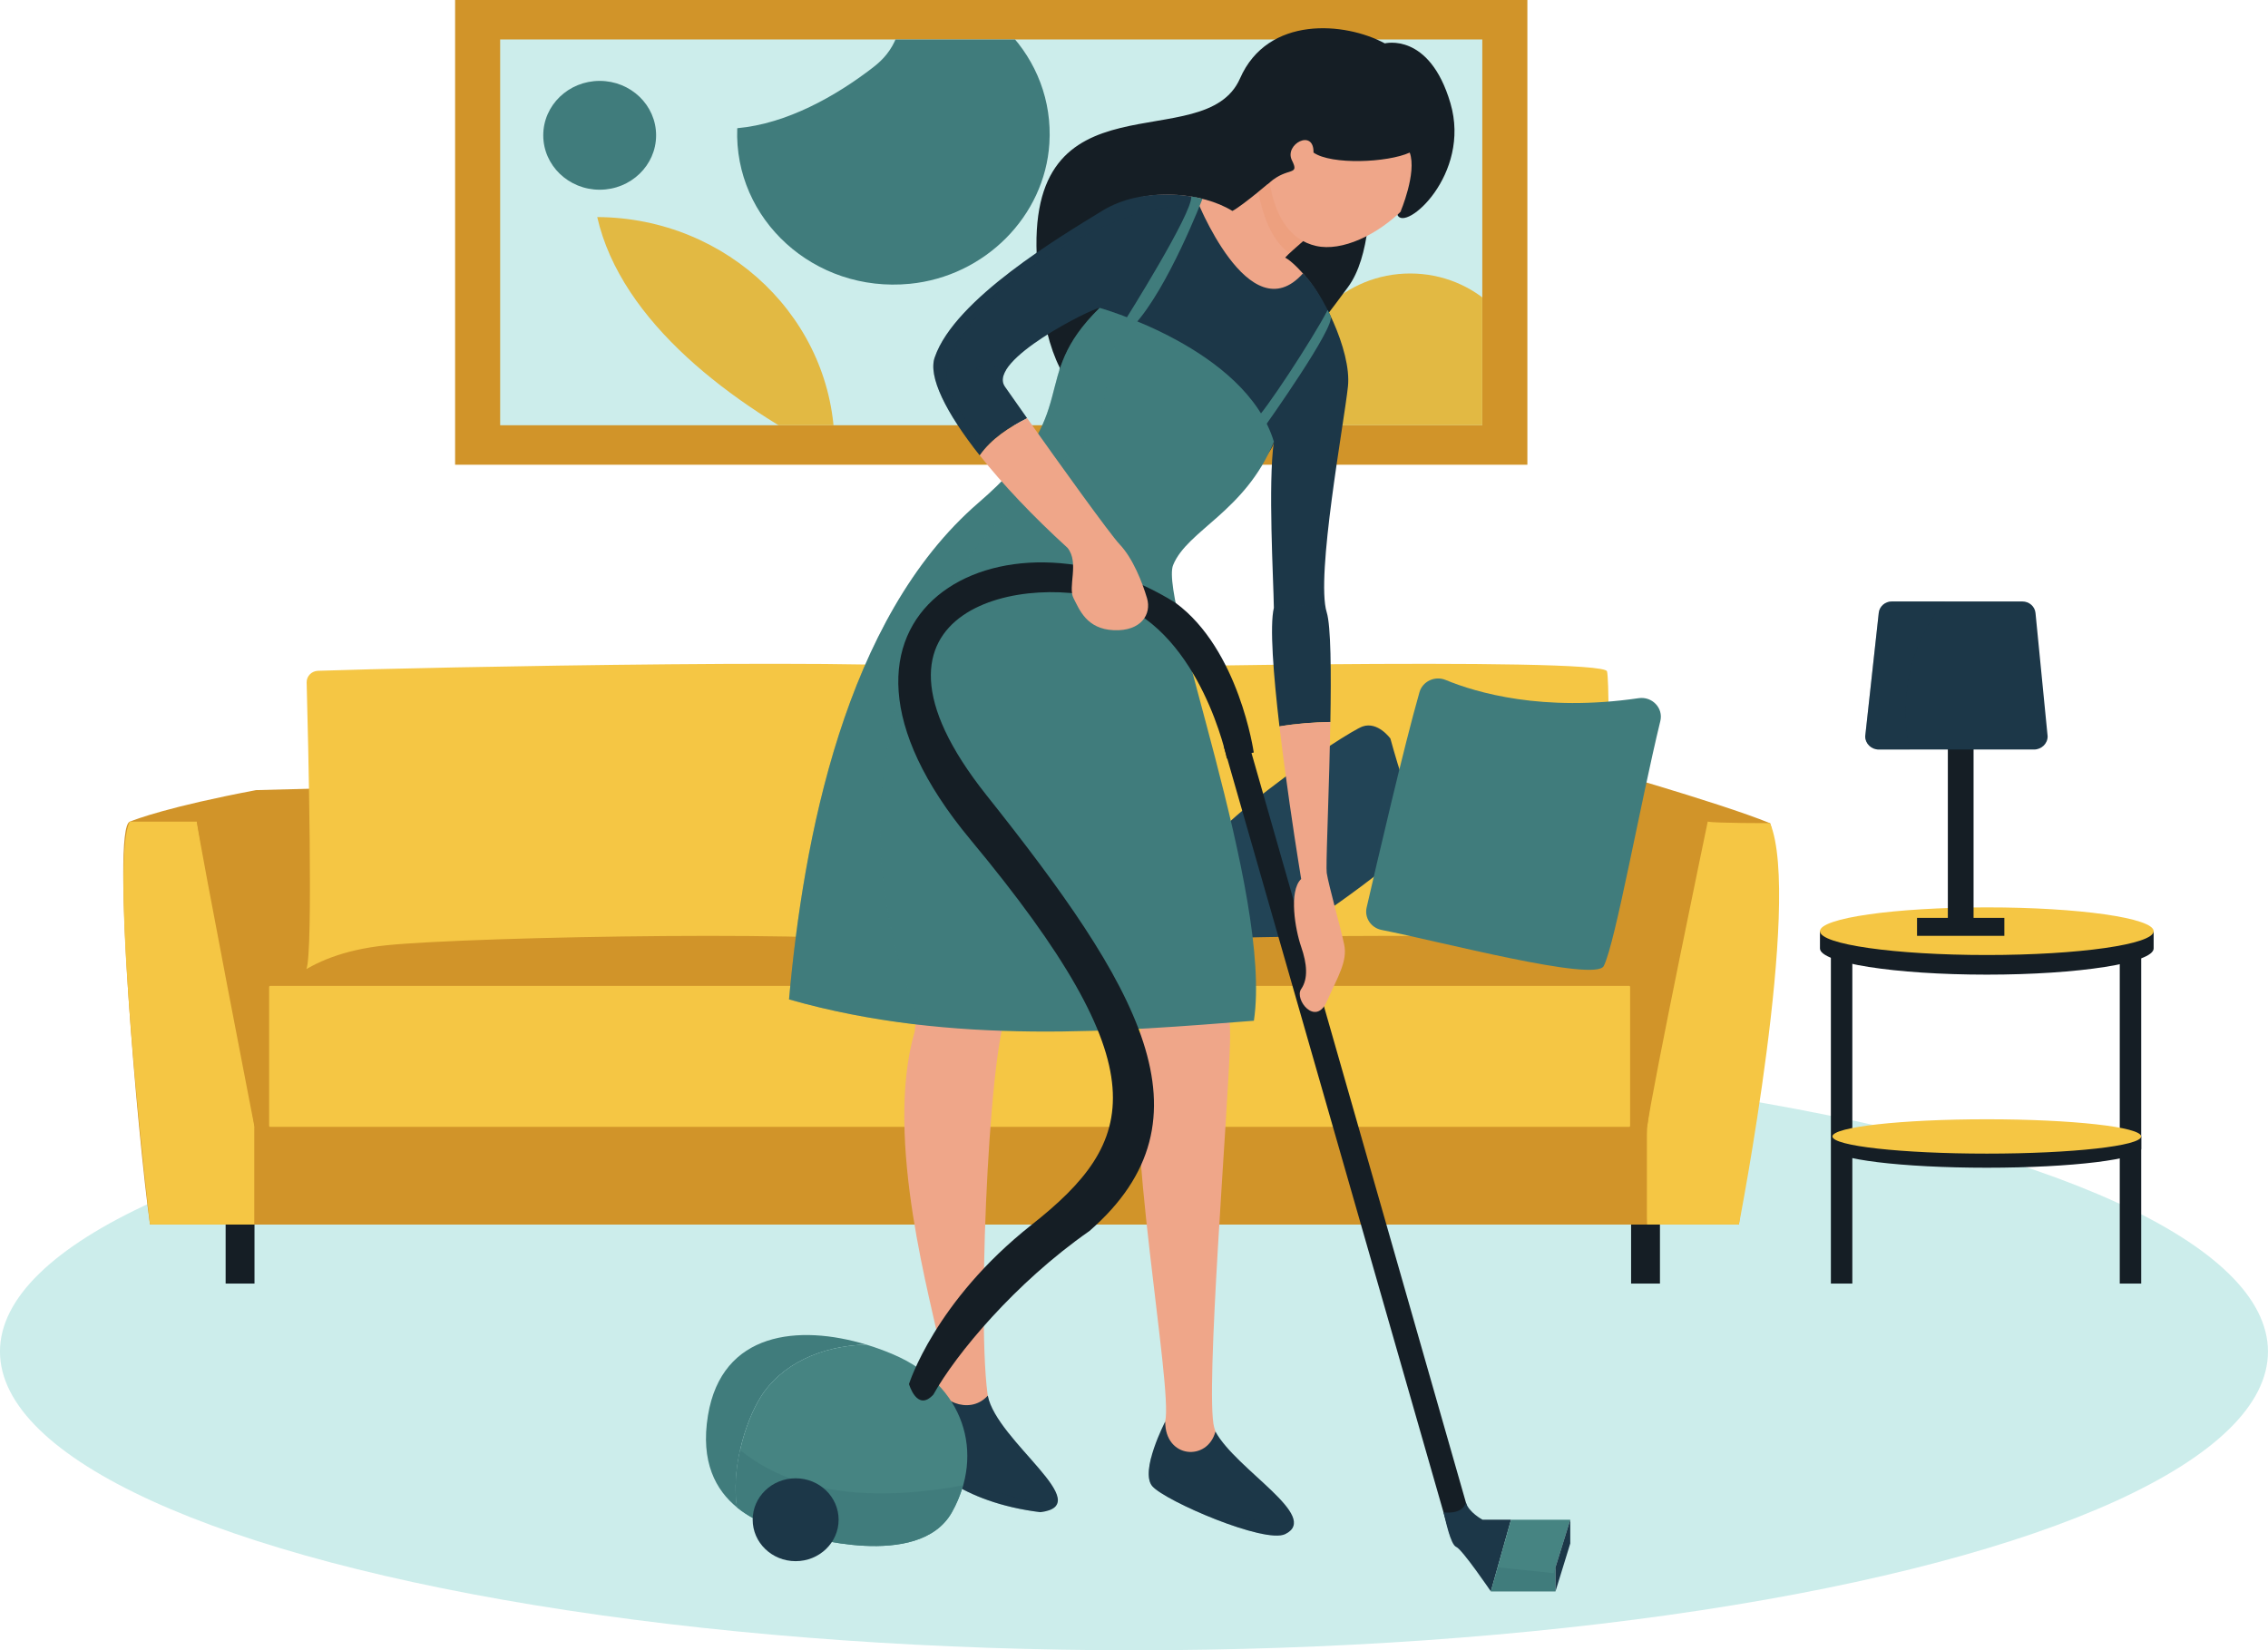<?xml version="1.0" encoding="UTF-8"?>
<!DOCTYPE svg PUBLIC '-//W3C//DTD SVG 1.0//EN'
          'http://www.w3.org/TR/2001/REC-SVG-20010904/DTD/svg10.dtd'>
<svg height="625.7" preserveAspectRatio="xMidYMid meet" version="1.0" viewBox="74.3 191.2 859.8 625.7" width="859.8" xmlns="http://www.w3.org/2000/svg" xmlns:xlink="http://www.w3.org/1999/xlink" zoomAndPan="magnify"
><g
  ><g
    ><ellipse cx="504.19" cy="703.63" fill="#ccedeb" rx="429.9" ry="113.27"
    /></g
    ><g
    ><g
      ><path d="M246.83 191.19H653.33V367.4H246.83z" fill="#d19429"
      /></g
      ><g
      ><path d="M263.91 206.16H636.24V352.43H263.91z" fill="#ccedeb"
      /></g
      ><g
      ><defs
        ><g
          ><path d="M263.91 206.16H636.24V352.43H263.91z" id="a"
          /></g
        ></defs
        ><clipPath id="b"
        ><use overflow="visible" xlink:actuate="onLoad" xlink:href="#a" xlink:show="embed" xlink:type="simple"
        /></clipPath
        ><g
        ><path clip-path="url(#b)" d="M323.03,242.5 c0,11.39-9.58,20.63-21.39,20.63s-21.39-9.24-21.39-20.63s9.58-20.63,21.39-20.63S323.03,231.1,323.03,242.5z" fill="#407c7c"
        /></g
        ><g
        ><path clip-path="url(#b)" d="M390.6,364.2 c0.05-1.16,0.09-2.32,0.09-3.49c0-48.02-40.24-86.96-89.98-87.21C309.81,313.49,352.05,344.71,390.6,364.2z" fill="#e2b943"
        /></g
        ><g
        ><path clip-path="url(#b)" d="M414.89,184.94 c1.1,9.71,2.25,18.35-4.48,26.87c-1.47,1.87-3.25,3.49-5.15,4.96c-14.11,10.91-32.68,21.34-51.4,23.03 c-0.03,0.03-0.05,0.05-0.07,0.08c-1.28,34.5,29.17,62.47,65.42,58.92c28.48-2.8,51.16-25.66,52.91-53.21 C474.19,213.01,447.95,185.95,414.89,184.94z" fill="#407c7c"
        /></g
        ><g
        ><path clip-path="url(#b)" d="M564.5,337.71 c0,23.65,19.88,42.83,44.41,42.83c24.53,0,44.41-19.17,44.41-42.83s-19.88-42.82-44.41-42.82 C584.38,294.88,564.5,314.05,564.5,337.71z" fill="#e2b943"
        /></g
      ></g
    ></g
    ><g
    ><g
      ><path d="M159.84 650.93H170.78V677.86H159.84z" fill="#151e25"
      /></g
      ><g
      ><path d="M692.65 650.93H703.59V677.86H692.65z" fill="#151e25"
      /></g
      ><g
      ><path d="M131.17,655.49h602.34c0,0,18.32-135.08,11.82-152.18c-19.51-7.98-72.12-22.8-72.12-22.8 c-79.21-1.14-501.85,10.26-501.85,10.26c-33.1,6.27-45.44,10.99-47.88,11.97C116.4,505.58,126.45,621.83,131.17,655.49z" fill="#d19429"
      /></g
      ><g
      ><path d="M123.49,502.73h25.42c0,0,21.87,111.72,21.87,115.7c0,3.99,0,37.05,0,37.05h-39.6 C131.17,655.49,115.21,519.26,123.49,502.73z" fill="#f5c644"
      /></g
      ><g
      ><path d="M745.34,503.3c0,0-20.69,0-23.64-0.57c-2.96-0.57-16.55,64.98-23.05,116.27c-1.18,17.67,0,36.48,0,36.48 h34.88C733.52,655.49,757.46,532.37,745.34,503.3z" fill="#f5c644"
      /></g
      ><g
      ><path d="M170.78 618.44L698.64 619.01 698.64 655.49 170.78 655.49z" fill="#d19429"
      /></g
      ><g
      ><path d="M148.91,502.73l28.23-9.97c0,0,21.28,38.9,27.04,109.01c-17.29,7.69-33.4,16.67-33.4,16.67 S150.39,513.56,148.91,502.73z" fill="#d19429"
      /></g
      ><g
      ><path d="M721.7,502.73c0,0-38.27-12.11-44.04-15.1c-5.76-2.99-11.53,105.73-11.53,105.73l32.51,25.65 C700.93,602.31,721.7,502.73,721.7,502.73z" fill="#d19429"
      /></g
      ><g
      ><path d="M177.13,492.76c0,0,491.18-8.77,500.52-5.13c-0.89,33.34-9.16,101.74-11.53,105.73 c-140.09-3.99-461.95,8.41-461.95,8.41C195.61,589.37,171.67,504.45,177.13,492.76z" fill="#d19429"
      /></g
      ><g
      ><path d="M190.55,449.95c0.53,19.82,2.58,103.11-0.12,108.7c61.62,6.35,241.81,20.37,246.25,17.41 c1.77-37.15,1.53-124.34,0-130.33c-1.43-5.61-207.6-1.45-241.83-0.2C192.4,445.62,190.49,447.59,190.55,449.95z" fill="#f5c644"
      /></g
      ><g
      ><path d="M437.39,449.95c0.53,19.82,2.58,103.11-0.12,108.7c61.62,6.35,239.84,19.95,244.28,17 c1.77-37.15,3.5-123.93,1.97-129.91c-1.43-5.61-207.6-1.45-241.83-0.2C439.24,445.62,437.32,447.59,437.39,449.95z" fill="#f5c644"
      /></g
      ><g
      ><path d="M601.4,471.22c0,0-4.75-6.61-10.55-4.58c-5.8,2.03-65.38,40.67-72.24,63.55c-2.64,10.68-6.85,27.45,0,28.47 c6.85,1.02,18.45,5.08,44.29-12.2c25.84-17.29,51.15-35.59,49.04-41.69C609.84,498.68,604.57,482.91,601.4,471.22z" fill="#224456"
      /></g
      ><g
      ><path d="M768.39 553.29H776.52V677.86H768.39z" fill="#151e25"
      /></g
      ><g
      ><path d="M877.9 553.29H886.03V677.86H877.9z" fill="#151e25"
      /></g
      ><g
      ><path d="M875.17,544.26c-11.59-2.09-28.64-3.41-47.67-3.41c-19.02,0-36.07,1.32-47.67,3.41h-15.58v6.53 c0,5.49,28.32,9.94,63.25,9.94c34.93,0,63.25-4.45,63.25-9.94v-6.53H875.17z" fill="#151e25"
      /></g
      ><g
      ><path d="M890.75,544.26c0,4.99-28.32,9.03-63.25,9.03c-34.93,0-63.25-4.04-63.25-9.03c0-4.99,28.32-9.03,63.25-9.03 C862.44,535.22,890.75,539.27,890.75,544.26z" fill="#f5c644"
      /></g
      ><g
      ><path d="M871.61,622.08c-10.73-1.5-26.5-2.46-44.1-2.46s-33.38,0.95-44.1,2.46h-14.42v4.7 c0,3.95,26.2,7.16,58.52,7.16c32.32,0,58.52-3.21,58.52-7.16v-4.7H871.61z" fill="#151e25"
      /></g
      ><g
      ><ellipse cx="827.5" cy="622.08" fill="#f5c644" rx="58.52" ry="6.51"
      /></g
      ><g
      ><path d="M812.73 466.26H822.48V541.5H812.73z" fill="#151e25"
      /></g
      ><g
      ><path d="M801.05 539.21H834.15V546.02H801.05z" fill="#151e25"
      /></g
      ><g
      ><path d="M178.3,569.59c0,0,9.03-16.55,42.28-19.97c33.25-3.42,182.21-5.98,199.5,0 c8.42,3.85,13.24,22.68,13.24,22.68C399.69,576.12,178.3,569.59,178.3,569.59z" fill="#d19429"
      /></g
      ><g
      ><path d="M436.68,569.59c0,0,9.03-16.55,42.28-19.97c33.25-3.42,182.21-5.98,199.5,0 c8.42,3.85,13.24,22.68,13.24,22.68C658.07,576.12,436.68,569.59,436.68,569.59z" fill="#d19429"
      /></g
      ><g
      ><path d="M845.39,475.38h-58.82c-2.86,0-5.17-2.23-5.17-4.99l5.14-46.84c0.27-2.45,2.41-4.31,4.97-4.31h49.48 c2.58,0,4.73,1.89,4.97,4.36l4.6,46.79C850.56,473.14,848.24,475.38,845.39,475.38z" fill="#1c3748"
      /></g
      ><g
      ><path d="M811.73,419.23h-20.22c-2.56,0-4.7,1.86-4.97,4.31l-5.14,46.84c0,2.75,2.32,4.99,5.17,4.99h11.7 C794.31,455.8,798.28,435,811.73,419.23z" fill="#1c3748" opacity=".3"
      /></g
      ><g
      ><path d="M433.64,618.44H176.7c-0.2,0-0.37-0.16-0.37-0.37v-52.7c0-0.2,0.16-0.37,0.37-0.37h256.94 c0.14,0,0.25,0.11,0.25,0.25v52.94C433.88,618.33,433.77,618.44,433.64,618.44z" fill="#f5c644"
      /></g
      ><g
      ><path d="M691.93,618.44H435.04c-0.18,0-0.33-0.15-0.33-0.33v-52.78c0-0.18,0.15-0.33,0.33-0.33h256.89 c0.19,0,0.34,0.15,0.34,0.34v52.76C692.26,618.29,692.11,618.44,691.93,618.44z" fill="#f5c644"
      /></g
      ><g
      ><path d="M622.35,449.01c11.64,4.81,36.8,12.22,73.17,6.9c5.13-0.75,9.4,3.77,8.22,8.64 c-7.64,31.38-17.05,84.14-21.45,92.9c-3.15,6.27-62.5-9.41-84.19-13.66c-4.04-0.79-6.6-4.62-5.71-8.49 c3.95-17.19,14.22-61.37,20.03-81.65C613.59,449.53,618.27,447.32,622.35,449.01z" fill="#407c7c"
      /></g
    ></g
    ><g
    ><g
      ><path d="M608.26,251.05c0,0,1.38,12.03-4.22,21.58c2.82,6.85,28.07-15.24,20.12-42.3 c-7.95-27.06-24.87-22.68-24.87-22.68c-14.97-8.12-44.37-10.71-54.9,13.29c-13.37,30.47-82.04-3.74-76.9,70.12 c4.68,67.19,31.86,51.93,45.74,56.86c27.64,9.81,47.97-15.11,72.1-47.88C602.4,276.85,584.88,215.4,608.26,251.05z" fill="#151e25"
      /></g
      ><g
      ><path d="M557.88,258.48c0,0-12.33,10.6-16.37,12.7c-12.13-7.43-30.56-7.43-38.65-3.97 c10.79,23.83,13.48,95.77,73.7,48.1c4.04-7.8-10.56-24.27-15.06-26.43c2.25-2.6,14.01-12.41,14.01-12.41L557.88,258.48z" fill="#efa689"
      /></g
      ><g
      ><path d="M563.17,287.2c3.96-3.74,12.34-10.73,12.34-10.73l-17.63-17.99c0,0-2.39,2.14-6.58,5.49 C552.9,272.02,555.98,282.22,563.17,287.2z" fill="#e88f67" opacity=".3"
      /></g
      ><g
      ><path d="M577.26,423.36c-4.24-13.59,6.62-71.95,8.05-85.66c1.43-13.72-10.38-36.81-17.09-42.81 c-20.43,22.85-40.62-28.86-40.62-28.86s-19.65-4.62-35.53,5.16c-15.31,9.42-55.73,33.3-63.37,55.4 c-2.69,7.25,4.14,21.01,17.03,37.28c4.55-6.42,11.17-10.63,17.96-14.1c-4.09-5.77-7.25-10.27-8.48-12.06 c-6.74-9.82,33.26-29.75,35.95-29.75c-8.99,8.91-15.28,23.34-15.28,23.34c30.11,22.16,66.55,43.4,68.5,42.1 c1.96-1.3,12.39-9.97,12.84-14.73c-2.25,16.03-0.15,52,0,62.98c-1.63,6.82-0.17,25.44,2.12,44.99c6.57-1.11,12.95-1.56,19.3-1.67 C578.98,446.02,578.86,428.49,577.26,423.36z" fill="#1c3748"
      /></g
      ><g
      ><path d="M433.83,329.24c12.25-35.44,81.07-68.72,96.32-57.41c-1.63-3.46-2.55-5.81-2.55-5.81s-19.65-4.62-35.53,5.16 c-15.31,9.42-55.73,33.3-63.37,55.4c-2.69,7.25,4.14,21.01,17.03,37.28c0.47-0.66,0.97-1.29,1.48-1.9 C437.92,344.31,431.1,339.78,433.83,329.24z" fill="#1c3748" opacity=".3"
      /></g
      ><g
      ><path d="M443.71,330.76c9.39,3.97,11.69,7.2,11.51,6.94c-1.23-1.79-0.89-3.92,0.48-6.19 C453.03,330.69,450.08,328.91,443.71,330.76z" fill="#1c3748" opacity=".3"
      /></g
      ><g
      ><path d="M500.75,312.73c0,0,25.75-40.85,25.16-47.01c1.72,0.15,4.24,0.87,4.24,0.87s-12.99,33.9-25.99,47.96 C494.47,325.13,500.75,312.73,500.75,312.73z" fill="#407c7c"
      /></g
      ><g
      ><path d="M554.11,352.43c0,0,26.62-37.43,24.65-41.37c-0.74-1.55-1.14-2.33-1.14-2.33 c-5.56,10.8-24.54,39.73-27.46,41.57C549.82,352.47,554.11,352.43,554.11,352.43z" fill="#407c7c"
      /></g
      ><g
      ><path d="M497.46,542.38c0,0,8.71,31.98,9.31,38.86c-6.59,37.5,12.26,135.64,9.26,148.92c-3,13.29,0,24.27,23.97,28.31 c13.18,4.04,14.03,2.89,10.19-2.89c-3.84-5.78-11.98-10.4-15.58-23.11c-3.6-12.71,5.39-121.33,5.99-146.18 c0.6-24.85-8.99-60.09-8.99-60.09L497.46,542.38z" fill="#efa689"
      /></g
      ><g
      ><path d="M516.04,730.16c0,0-9.81,18.92-4.87,24.56c4.94,5.63,42.61,21.9,50.33,18.13 c13.65-6.66-18.47-24.31-26.43-38.88C532.07,745.4,515.91,744.19,516.04,730.16z" fill="#1c3748"
      /></g
      ><g
      ><path d="M510.71,743.84c-1.13,4.37-1.48,8.65,0.46,10.87c4.94,5.63,42.61,21.9,50.33,18.13 c1.52-0.74,2.44-1.62,2.92-2.62C542.83,766.86,520.83,760.87,510.71,743.84z" fill="#1c3748" opacity=".3"
      /></g
      ><g
      ><path d="M462.11,542.38c0,0,1.2,18.22-5.99,32.51c-7.19,14.29-11.98,128.69-6.59,149.49 c5.39,20.8,10.34,24.57,12.66,27.31c2.32,2.74-19.25,10.82-26.44-8.24c-14.38-27.16-1.8-22.53-4.79-39.87 c-3-17.33-21.88-80.19-9.9-121.28c2.4-16.81,0.26-48.25,0.26-48.25L462.11,542.38z" fill="#efa689"
      /></g
      ><g
      ><path d="M430.21,715.96c0,0-8.08,15.99-7.48,23.21c0.6,7.22,16.01,21.69,45.98,25.36 c21.7-2.71-16.51-26.82-19.94-44.18C441.44,728.43,429.08,721.17,430.21,715.96z" fill="#1c3748"
      /></g
      ><g
      ><path d="M422.82,736.6c-0.11,0.93-0.16,1.82-0.1,2.58c0.6,7.22,16.01,21.69,45.98,25.36c3.2-0.4,5.06-1.27,5.96-2.51 C453.92,758.72,433.75,752.33,422.82,736.6z" fill="#1c3748" opacity=".3"
      /></g
      ><g
      ><path d="M362.64,720.92c7.73-12.41,22.84-19.46,40.03-19.93c-25.34-7.66-54.72-5.08-59.98,26.86 c-2.92,17.72,3.01,28.36,11.03,34.9C351.5,748.64,356.48,730.82,362.64,720.92z" fill="#407c7c"
      /></g
      ><g
      ><path d="M412.97,704.74c-3.3-1.42-6.76-2.68-10.3-3.75c-17.2,0.47-32.31,7.51-40.03,19.93 c-6.16,9.9-11.14,27.72-8.92,41.83c8.46,6.9,19.25,9.24,24.5,10.48c0,0,44.34,13.67,56.93-8.63 C447.73,742.3,439.94,716.29,412.97,704.74z" fill="#468482"
      /></g
      ><g
      ><path d="M354.89,740.99c-1.61,7.25-2.25,14.93-1.17,21.76c8.46,6.9,19.25,9.24,24.5,10.48c0,0,44.34,13.67,56.93-8.63 c1.89-3.35,3.26-6.78,4.24-10.23C410.33,759.74,377.72,759.57,354.89,740.99z" fill="#407c7c"
      /></g
      ><g
      ><path d="M392.22,767.4c0,8.67-7.29,15.71-16.29,15.71s-16.29-7.03-16.29-15.71c0-8.67,7.29-15.71,16.29-15.71 S392.22,758.73,392.22,767.4z" fill="#1c3748"
      /></g
      ><g
      ><path d="M547.2 471.31L631.09 764.59 623.9 772.85 538.21 474.1z" fill="#151e25"
      /></g
      ><g
      ><path d="M621.53,764.59c0,0,7.13,1.12,8.49-3.73c1.07,3.73,6.31,6.53,6.31,6.53h10.79l-7.64,27.19 c0,0-10.86-15.95-13.11-16.86C624.12,776.82,622.26,767.15,621.53,764.59z" fill="#1c3748"
      /></g
      ><g
      ><path d="M639.48 794.59L663.98 794.59 663.98 785.45 642.04 785.45z" fill="#407c7c"
      /></g
      ><g
      ><path d="M647.12 767.4L669.59 767.4 663.29 787.65 642.04 785.45z" fill="#468482"
      /></g
      ><g
      ><path d="M669.59 767.4L663.98 785.45 663.98 794.59 669.59 776.39z" fill="#1c3748"
      /></g
      ><g
      ><path d="M554.95,250.17c0,0-1.4,29.76,18.24,34.27c19.64,4.51,54.25-25.7,43.96-48.7 C606.86,212.74,562.43,204.63,554.95,250.17z" fill="#efa689"
      /></g
      ><g
      ><path d="M605.2,271.57c0,0,6.33-14.85,3.53-22.52c-8.42,3.83-29.7,4.73-36.48,0c0.23-9.24-11.22-3.16-8.18,2.93 c3.04,6.09-1.5,2.32-8.44,8.41c-9.03,7.92-16.81-57.11,41.65-45.39C617.62,221.76,635.3,248.64,605.2,271.57z" fill="#151e25"
      /></g
      ><g
      ><path d="M491.17,307.95c0,0,55.29,15.34,66.06,50.7c-10.88,26.58-32.81,33.51-38.2,46.8 c-5.39,13.29,37.86,124.67,30.62,172.76c-50.39,3.89-114.21,9.69-176.22-8.09c5.39-60.25,20.97-144.45,71.91-188.36 C486.11,346.6,463.31,335.25,491.17,307.95z" fill="#407c7c"
      /></g
      ><g
      ><path d="M483.2,360.97c11.62-8.4,10.43-31.64,16.78-50.08c-5.36-1.99-8.82-2.95-8.82-2.95 c-27.86,27.3-5.06,38.66-45.84,73.81c-50.93,43.91-66.51,128.11-71.91,188.36c16.7,4.79,33.53,7.82,50.19,9.69 C391.41,503.62,408.33,416.51,483.2,360.97z" fill="#407c7c" opacity=".3"
      /></g
      ><g
      ><path d="M418.9,715.96c0,0,9.79-31.41,46.43-60.34c40.09-31.65,49.57-58.62-23.22-146.18 c-71.43-85.92,12.7-130.62,77.88-89.65c24.1,17.74,29.61,56.72,29.61,56.72l-10.19,2.31c0,0-9.63-46.74-41.94-59.03 s-106.52,0.79-49.2,72.9c57.32,72.11,88.14,122.49,39.02,165.25c-28.16,19.65-50.59,46.63-59.15,62.01 C421.96,726.7,418.9,715.96,418.9,715.96z" fill="#151e25"
      /></g
      ><g
      ><path d="M445.73,363.86c8.68,10.96,20.09,23.05,33.3,35.08c4.49,5.63,0,14.73,2.25,19.07 c2.25,4.33,4.94,11.7,15.28,12.13c10.34,0.43,14.38-6.07,12.58-12.13c-1.8-6.07-5.39-15.17-10.34-20.37 c-3.67-3.86-23.29-31.21-35.11-47.89C456.91,353.23,450.28,357.44,445.73,363.86z" fill="#efa689"
      /></g
      ><g
      ><path d="M583.88,549.31c-1.33-6.36-5.92-22.53-6.62-27.16c-0.04-0.29-0.07-0.9-0.07-1.77 c-0.05-7.12,1.05-32.32,1.46-55.45c-6.34,0.11-12.72,0.56-19.3,1.67c2.33,19.97,5.52,40.91,7.16,51.25 c0.65,4.13,1.06,6.61,1.06,6.61c-4.79,4.62-2.25,19.21,0,25.71c2.25,6.5,2.7,12.13,0,16.03c-2.7,3.9,5.44,14.3,9.69,4.77 C581.5,561.45,585.21,555.67,583.88,549.31z" fill="#efa689"
      /></g
    ></g
    ><g opacity=".3"
    ><g
      ><path d="M559.72,423.77c-0.41,0-0.78-0.27-0.89-0.68c-0.13-0.49,0.16-0.99,0.65-1.12 c1.04-0.28,10.21-2.61,13.76,0.16c0.4,0.31,0.47,0.89,0.16,1.29c-0.32,0.39-0.89,0.46-1.29,0.16c-2.4-1.88-9.59-0.52-12.16,0.16 C559.88,423.76,559.8,423.77,559.72,423.77z" fill="#1c3748"
      /></g
    ></g
  ></g
></svg
>
